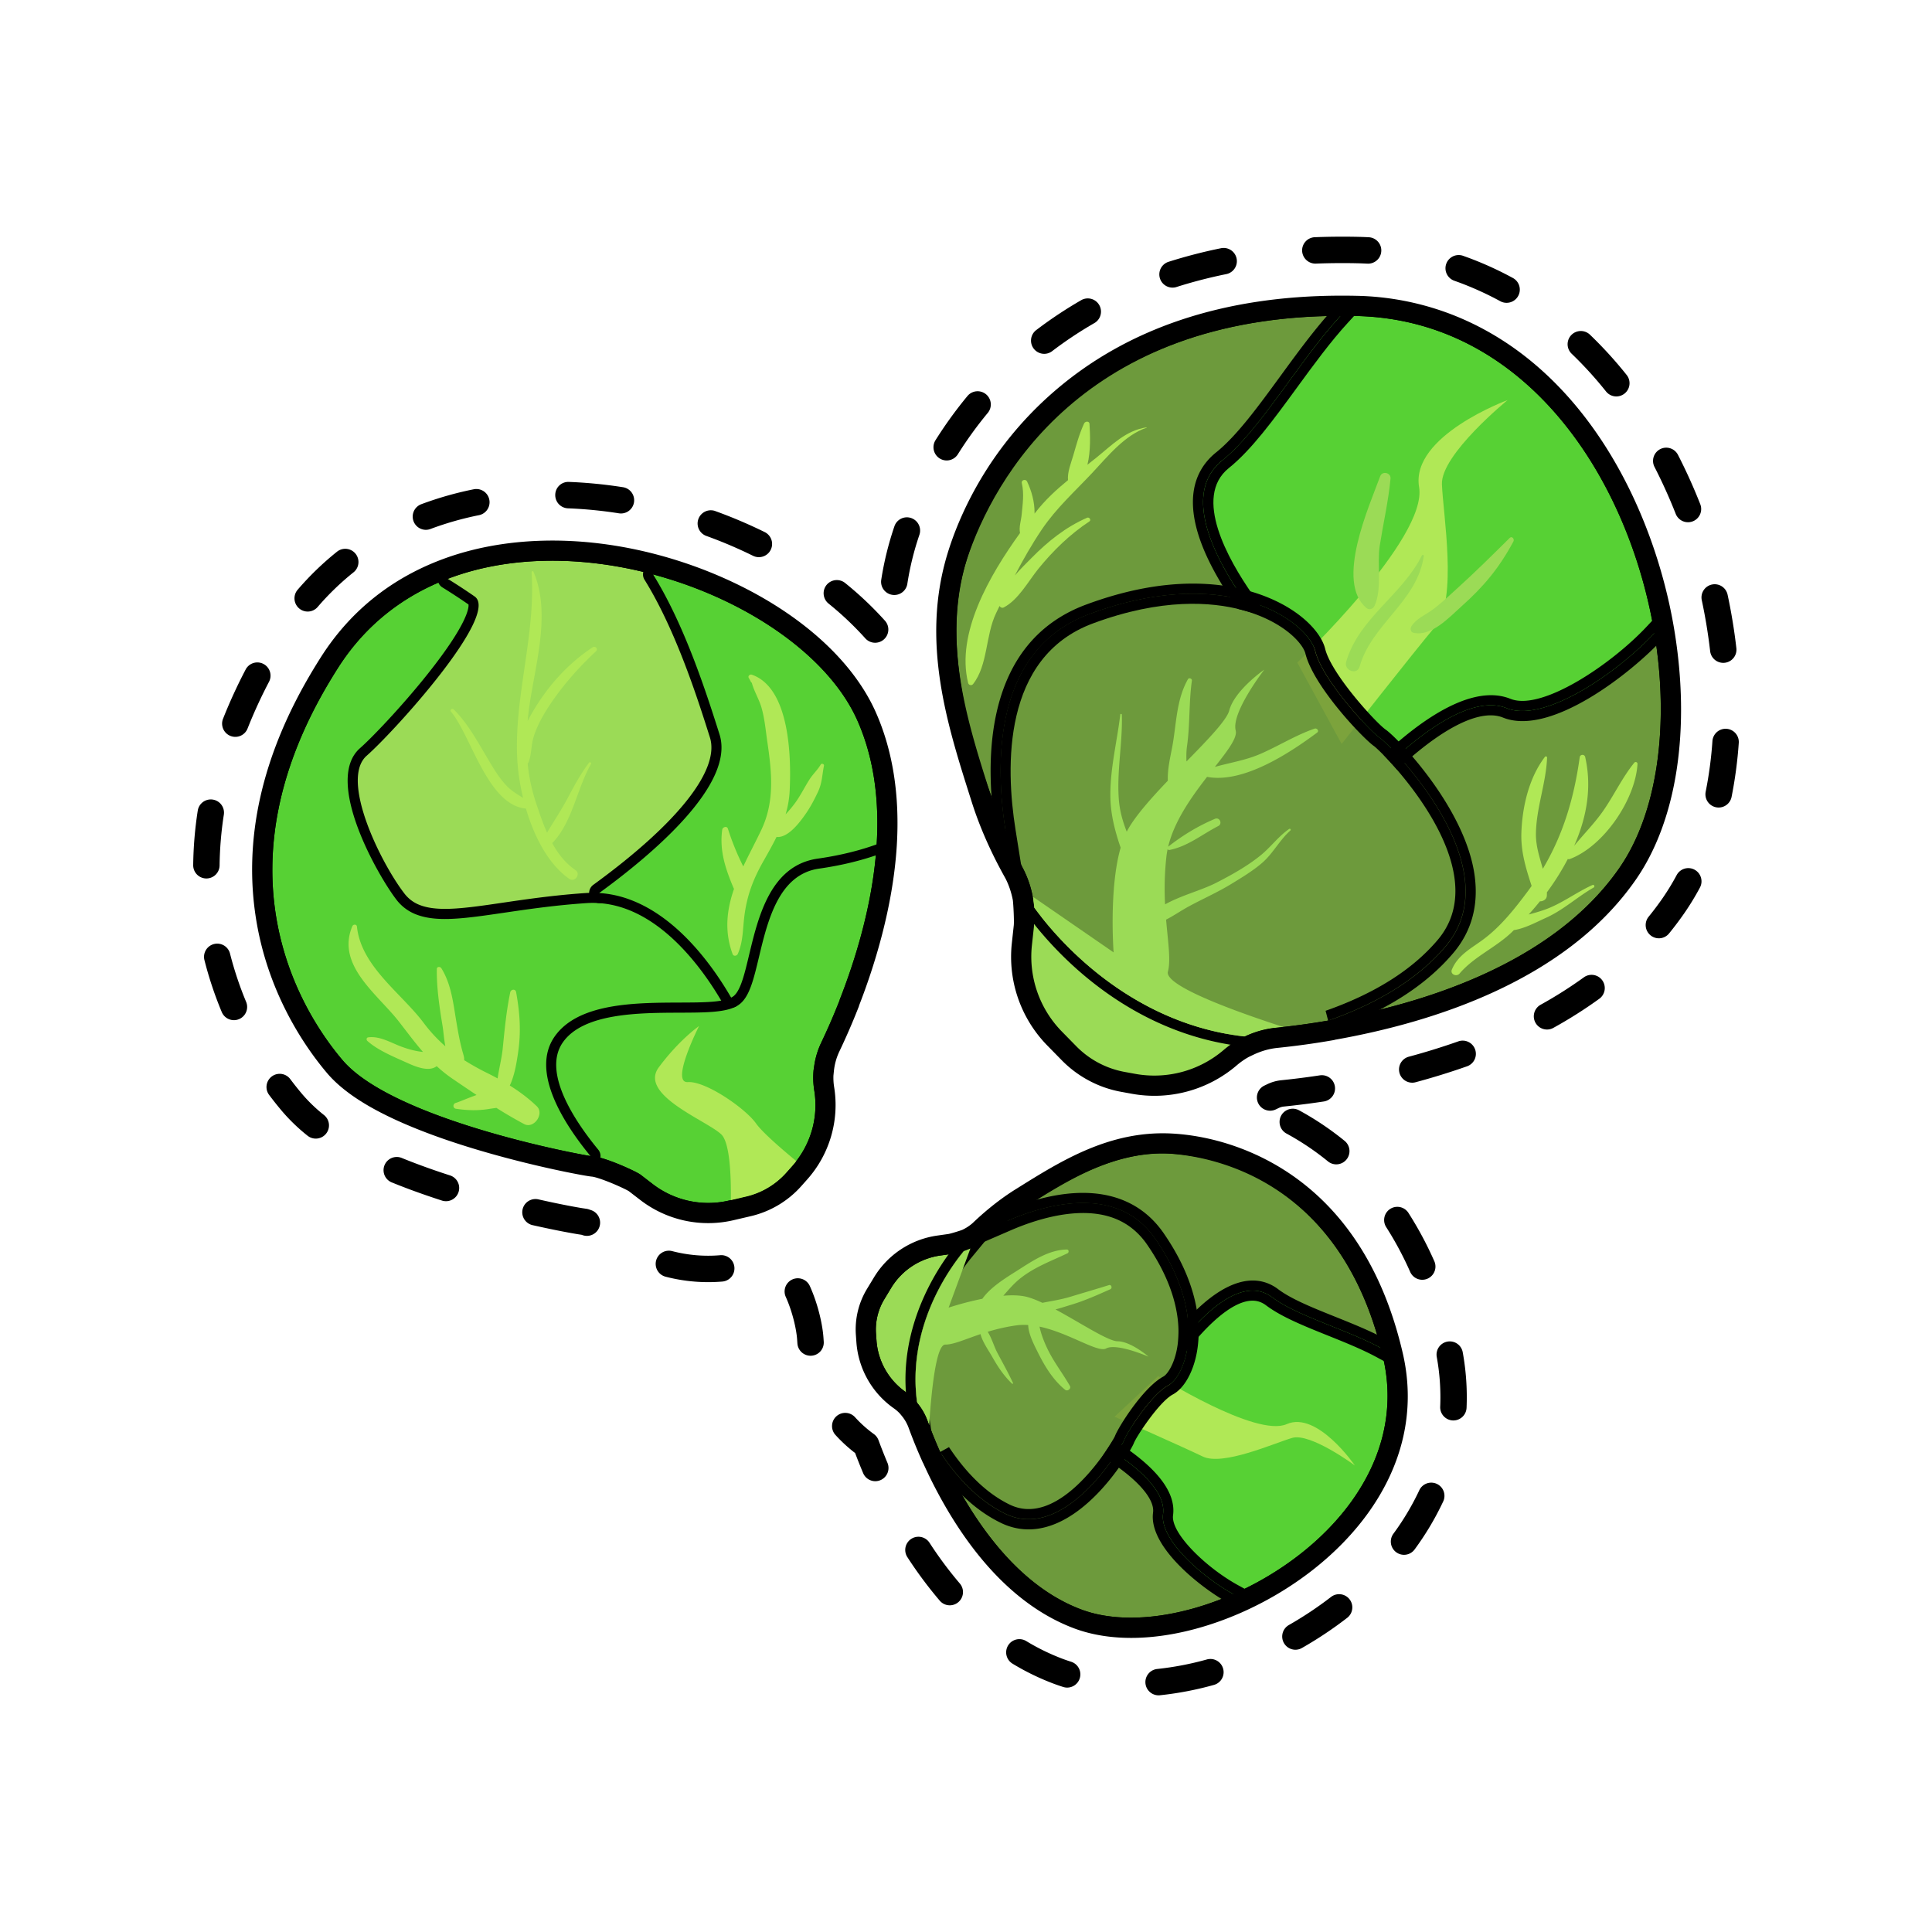 <?xml version="1.0" encoding="UTF-8"?>
<svg data-bbox="20 24.5 160.001 151" viewBox="0 0 200 200" height="200" width="200" xmlns="http://www.w3.org/2000/svg" data-type="color">
    <g>
        <path d="M122.519 137.985c.02-2.072-.545-5.394-3.349-9.453-.959-1.387-2.204-2.374-3.702-2.93-3.6-1.337-7.983-.046-11.025 1.271l-3.789 1.641 3.261-2.533c4.468-3.47 11.085-7.514 17.236-7.077 1.528.108 3.91.446 6.579 1.436 5.449 2.023 12.598 6.973 15.706 19.063l.297 1.156-1.049-.565c-1.515-.815-3.308-1.535-5.042-2.231-2.434-.977-4.734-1.899-6.266-3.054a2.961 2.961 0 0 0-.752-.417c-2.453-.911-5.556 2.139-7.188 4.038l-.931 1.084.014-1.429z" fill="#9BDB56" data-color="1"/>
        <path d="M111.78 167.115c-7.426-2.769-12.193-10.51-14.885-16.516l.911-.503c1.942 2.923 4.125 4.985 6.486 6.129.161.078.321.146.481.205h.001c4.684 1.738 9.106-4.337 10.349-6.241l.289-.442.438.294c2.499 1.677 5.406 4.21 5.066 6.752-.315 2.358 3.94 6.09 7.001 7.769l.929.509-.969.427c-5.857 2.58-11.869 3.187-16.08 1.623l-.017-.006z" fill="#9BDB56" data-color="1"/>
        <path d="M104.406 157.423a6.53 6.53 0 0 1-.573-.245c-2.532-1.227-4.854-3.411-6.901-6.491a.508.508 0 0 1-.042-.076 52.025 52.025 0 0 1-1.37-3.365 5.707 5.707 0 0 0-.98-1.693.514.514 0 0 1-.116-.263c-1.111-8.056 3.511-14.373 4.954-16.118a.525.525 0 0 1 .231-.16 6.291 6.291 0 0 0 2.082-1.197 52.278 52.278 0 0 1 2.219-1.82.56.56 0 0 1 .113-.067c3.218-1.394 7.877-2.749 11.802-1.292 1.703.632 3.115 1.747 4.198 3.315 4.034 5.842 3.766 10.326 3.246 12.48-.399 1.653-1.206 2.98-2.105 3.463-1.574.845-4.022 4.609-4.28 5.322-.286.789-3.456 6.027-7.475 7.891-1.726.801-3.41.907-5.003.316z" fill="#9BDB56" data-color="1"/>
        <path d="M137.397 105.129c5.196-1.823 9.184-4.351 11.85-7.515 5.563-6.601-2.363-16.25-4.925-19.05l-.356-.39.393-.352c3.376-3.026 8.146-6.357 11.697-5.039l.193.075c3.575 1.327 10.923-3.696 14.634-7.675l.723-.775.174 1.046c1.62 9.773.232 19.006-3.713 24.699-6.97 10.057-20.383 14.243-30.407 15.984l-.263-1.008z" fill="#9BDB56" data-color="1"/>
        <path d="M103.614 86.238c-3.485-8.03-7.009-19.498-4.013-28.524 2.543-7.661 11.45-25.486 39.166-25.539l1.191-.002-.806.878c-1.821 1.984-3.6 4.419-5.319 6.775-2.396 3.281-4.659 6.381-6.957 8.225-3.855 3.093-.855 9.194 2.34 13.767l.818 1.171-1.38-.367c-3.153-.838-8.436-1.271-15.696 1.423-9.729 3.611-9.408 15.272-8.351 21.902l.651 4.081-1.644-3.79z" fill="#9BDB56" data-color="1"/>
        <path d="M122.107 106.216c-8.374-3.109-13.605-9.399-15.466-11.959a.525.525 0 0 1-.098-.264 10.092 10.092 0 0 0-1.031-3.709 81.629 81.629 0 0 1-1.879-4.035.538.538 0 0 1-.037-.126c-1.108-6.946-1.41-19.177 9.018-23.047 8.465-3.141 14.423-2.248 17.932-.945 3.693 1.371 5.738 3.578 6.128 5.157.695 2.818 5.46 7.98 6.484 8.678.65.443 7.99 7.513 8.98 14.744.4 2.927-.297 5.481-2.074 7.588-2.788 3.309-6.928 5.942-12.303 7.828a.484.484 0 0 1-.083.022 79.278 79.278 0 0 1-5.574.769 9.115 9.115 0 0 0-3.021.854.522.522 0 0 1-.283.047 28.452 28.452 0 0 1-6.69-1.601l-.003-.001z" fill="#9BDB56" data-color="1"/>
        <path d="M122.519 137.985c.02-2.072-.545-5.394-3.349-9.453-.959-1.387-2.204-2.374-3.702-2.93-3.6-1.337-7.983-.046-11.025 1.271l-3.789 1.641 3.261-2.533c4.468-3.47 11.085-7.514 17.236-7.077 1.528.108 3.91.446 6.579 1.436 5.449 2.023 12.598 6.973 15.706 19.063l.297 1.156-1.049-.565c-1.515-.815-3.308-1.535-5.042-2.231-2.434-.977-4.734-1.899-6.266-3.054a2.961 2.961 0 0 0-.752-.417c-2.453-.911-5.556 2.139-7.188 4.038l-.931 1.084.014-1.429z" opacity=".3"/>
        <path d="M111.78 167.115c-7.426-2.769-12.193-10.51-14.885-16.516l.911-.503c1.942 2.923 4.125 4.985 6.486 6.129.161.078.321.146.481.205h.001c4.684 1.738 9.106-4.337 10.349-6.241l.289-.442.438.294c2.499 1.677 5.406 4.21 5.066 6.752-.315 2.358 3.94 6.09 7.001 7.769l.929.509-.969.427c-5.857 2.58-11.869 3.187-16.08 1.623l-.017-.006z" opacity=".3"/>
        <path d="M127.416 165.478c-3.273-1.795-7.931-5.84-7.534-8.823.209-1.568-1.429-3.608-4.613-5.745l-.429-.288.283-.432c.504-.771.752-1.254.785-1.343.313-.863 2.889-4.879 4.769-5.886.749-.402 1.816-2.211 1.842-4.975l.002-.191.125-.145c2.209-2.571 5.449-5.411 8.342-4.337a4.03 4.03 0 0 1 1.017.562c1.422 1.071 3.658 1.969 6.027 2.919 1.761.707 3.582 1.437 5.148 2.28l.201.108.057.222c.089.348.176.699.259 1.058 2.604 11.335-6.068 20.742-15.819 25.036l-.236.103-.226-.123z" fill="#57D134" data-color="2"/>
        <path d="M119.89 142.451s10.139 6.382 13.304 4.976c3.165-1.406 7.064 4.28 7.064 4.28s-4.603-3.414-6.499-2.854-7.178 2.93-9.253 1.924c-2.075-1.005-9.13-4.121-9.13-4.121l4.514-4.205z" fill="#B0E856" data-color="3"/>
        <path d="M104.406 157.423a6.53 6.53 0 0 1-.573-.245c-2.532-1.227-4.854-3.411-6.901-6.491a.508.508 0 0 1-.042-.076 52.025 52.025 0 0 1-1.37-3.365 5.707 5.707 0 0 0-.98-1.693.514.514 0 0 1-.116-.263c-1.111-8.056 3.511-14.373 4.954-16.118a.525.525 0 0 1 .231-.16 6.291 6.291 0 0 0 2.082-1.197 52.278 52.278 0 0 1 2.219-1.82.56.56 0 0 1 .113-.067c3.218-1.394 7.877-2.749 11.802-1.292 1.703.632 3.115 1.747 4.198 3.315 4.034 5.842 3.766 10.326 3.246 12.48-.399 1.653-1.206 2.98-2.105 3.463-1.574.845-4.022 4.609-4.28 5.322-.286.789-3.456 6.027-7.475 7.891-1.726.801-3.41.907-5.003.316z" opacity=".3"/>
        <path d="M137.397 105.129c5.196-1.823 9.184-4.351 11.85-7.515 5.563-6.601-2.363-16.25-4.925-19.05l-.356-.39.393-.352c3.376-3.026 8.146-6.357 11.697-5.039l.193.075c3.575 1.327 10.923-3.696 14.634-7.675l.723-.775.174 1.046c1.62 9.773.232 19.006-3.713 24.699-6.97 10.057-20.383 14.243-30.407 15.984l-.263-1.008z" opacity=".3"/>
        <path d="M103.614 86.238c-3.485-8.03-7.009-19.498-4.013-28.524 2.543-7.661 11.45-25.486 39.166-25.539l1.191-.002-.806.878c-1.821 1.984-3.6 4.419-5.319 6.775-2.396 3.281-4.659 6.381-6.957 8.225-3.855 3.093-.855 9.194 2.34 13.767l.818 1.171-1.38-.367c-3.153-.838-8.436-1.271-15.696 1.423-9.729 3.611-9.408 15.272-8.351 21.902l.651 4.081-1.644-3.79z" opacity=".3"/>
        <path d="M144.321 78.564c-.926-1.012-1.609-1.636-1.769-1.745-1.161-.791-6.13-6.128-6.91-9.291-.261-1.059-1.935-3.112-5.477-4.427-.485-.18-.992-.341-1.51-.478l-.184-.049-.109-.157c-4.949-7.083-5.688-12.333-2.138-15.182 2.19-1.757 4.414-4.802 6.767-8.026 1.737-2.379 3.533-4.838 5.394-6.865l.155-.168h.229c.555-.001 1.115.002 1.685.016 3.086.074 6.077.641 8.888 1.684 13.515 5.017 20.452 19.602 22.437 31.579l.042.254-.175.188c-3.854 4.132-11.528 9.512-15.759 7.941l-.194-.075c-2.39-.887-6.167.831-10.637 4.837l-.385.345-.35-.381z" fill="#57D134" data-color="2"/>
        <path d="M134.292 68.588s13.51-12.843 12.612-18.16c-.899-5.317 9.162-9.012 9.162-9.012s-6.912 5.632-6.798 8.708c.114 3.076 1.648 11.96-.664 14.703-2.312 2.743-9.717 12.19-9.717 12.19l-4.595-8.429z" fill="#B0E856" data-color="3"/>
        <path d="M122.107 106.216c-8.374-3.109-13.605-9.399-15.466-11.959a.525.525 0 0 1-.098-.264 10.092 10.092 0 0 0-1.031-3.709 81.629 81.629 0 0 1-1.879-4.035.538.538 0 0 1-.037-.126c-1.108-6.946-1.41-19.177 9.018-23.047 8.465-3.141 14.423-2.248 17.932-.945 3.693 1.371 5.738 3.578 6.128 5.157.695 2.818 5.46 7.98 6.484 8.678.65.443 7.99 7.513 8.98 14.744.4 2.927-.297 5.481-2.074 7.588-2.788 3.309-6.928 5.942-12.303 7.828a.484.484 0 0 1-.083.022 79.278 79.278 0 0 1-5.574.769 9.115 9.115 0 0 0-3.021.854.522.522 0 0 1-.283.047 28.452 28.452 0 0 1-6.69-1.601l-.003-.001z" opacity=".3"/>
        <path d="M127.549 120.831c5.703 2.117 12.411 7.145 15.383 18.704-3.622-1.949-8.671-3.306-11.241-5.242a3.495 3.495 0 0 0-.884-.489c-2.628-.975-5.706 1.791-7.765 4.188.024-2.599-.819-5.959-3.441-9.755-1.097-1.588-2.463-2.57-3.95-3.122-3.839-1.425-8.488.014-11.414 1.281 4.019-3.121 10.734-7.405 16.879-6.969 1.703.119 3.974.491 6.433 1.404zm.362-.98-.363.98.363-.98a24.584 24.584 0 0 0-6.723-1.468c-6.315-.449-13.053 3.66-17.592 7.186l-6.524 5.067 7.578-3.282c2.419-1.048 7.017-2.605 10.637-1.261 1.396.518 2.558 1.439 3.454 2.737 2.725 3.946 3.275 7.154 3.256 9.151l-.027 2.858 1.862-2.167c1.543-1.796 4.455-4.69 6.611-3.889.212.079.42.195.619.345 1.588 1.196 3.918 2.132 6.385 3.122 1.721.691 3.501 1.405 4.989 2.206l2.099 1.129-.594-2.31c-3.163-12.31-10.463-17.357-16.03-19.424z"/>
        <path d="M130.806 133.803c.301.112.597.273.884.489 2.57 1.937 7.619 3.293 11.241 5.242.088.343.174.69.256 1.045 2.534 11.031-5.987 20.241-15.521 24.44-3.121-1.712-7.626-5.604-7.267-8.296.309-2.315-2.595-4.741-4.84-6.248.488-.746.783-1.296.839-1.45.271-.748 2.763-4.659 4.525-5.605.938-.503 2.09-2.474 2.117-5.43 2.06-2.397 5.138-5.163 7.766-4.187zm.363-.98c-2.512-.933-5.596.619-8.919 4.486l-.249.29-.004.382c-.025 2.613-1.033 4.232-1.567 4.519-2.113 1.134-4.7 5.305-5.013 6.17-.039.091-.288.556-.731 1.235l-.565.865.857.575c2.966 1.991 4.565 3.902 4.386 5.242-.477 3.571 5.049 7.842 7.8 9.351l.451.247.471-.207c9.947-4.381 18.788-14.005 16.117-25.631-.084-.364-.172-.72-.262-1.071l-.114-.443-.403-.217c-1.592-.857-3.427-1.593-5.201-2.305-2.335-.937-4.54-1.822-5.907-2.852a4.445 4.445 0 0 0-1.147-.636z"/>
        <path d="M94.545 145.54a5.736 5.736 0 0 0-1.107-1.027 7.604 7.604 0 0 1-3.225-5.713l-.049-.705a6.531 6.531 0 0 1 .934-3.864l.708-1.17a7.596 7.596 0 0 1 5.448-3.602l1.167-.167a6.49 6.49 0 0 0 1.194-.292l1.759-.608-1.187 1.435c-1.374 1.661-5.777 7.675-4.724 15.308l.25 1.81-1.168-1.405z" fill="#9BDB56" data-color="1"/>
        <path d="M99.785 129.492c-2.029 2.452-5.851 8.379-4.839 15.713a6.247 6.247 0 0 0-1.209-1.12 7.114 7.114 0 0 1-3.004-5.322l-.05-.705a6.059 6.059 0 0 1 .859-3.557l.708-1.171a7.103 7.103 0 0 1 5.076-3.356l1.167-.166a6.906 6.906 0 0 0 1.292-.316zm3.18-2.206-3.521 1.219a5.967 5.967 0 0 1-1.097.269l-1.167.166a8.12 8.12 0 0 0-5.821 3.849l-.708 1.171a7.065 7.065 0 0 0-1.008 4.172l.05.705a8.128 8.128 0 0 0 3.446 6.104c.367.258.706.572 1.007.934l2.335 2.804-.499-3.616c-1.024-7.423 3.268-13.284 4.609-14.903l2.374-2.874z"/>
        <path d="M115.56 150.475c2.245 1.507 5.149 3.933 4.84 6.248-.359 2.692 4.146 6.584 7.267 8.296-5.546 2.443-11.434 3.191-15.69 1.611l-.015-.006c-7.455-2.78-12.177-10.854-14.591-16.241 1.549 2.331 3.78 4.898 6.694 6.31.176.085.352.16.527.226 4.739 1.761 9.167-3.688 10.968-6.444zm-.296-1.456-.578.884c-1.19 1.822-5.41 7.642-9.732 6.037a5.12 5.12 0 0 1-.435-.186c-2.277-1.104-4.39-3.105-6.279-5.949l-1.821 1.006c2.733 6.098 7.584 13.96 15.179 16.792 4.353 1.616 10.511 1.005 16.489-1.628l1.939-.854-1.858-1.019c-3.318-1.82-6.983-5.379-6.734-7.241.301-2.254-1.48-4.695-5.293-7.255l-.877-.587z"/>
        <path d="M115.646 125.126c1.487.552 2.853 1.534 3.95 3.122 5.605 8.115 3.086 14.24 1.324 15.185-1.762.945-4.254 4.857-4.525 5.605-.263.727-5.784 10.131-11.807 7.895a5.953 5.953 0 0 1-.527-.225c-2.914-1.412-5.145-3.979-6.694-6.31a51.206 51.206 0 0 1-1.356-3.331 6.244 6.244 0 0 0-1.069-1.848c-1.012-7.334 2.81-13.261 4.839-15.713a6.86 6.86 0 0 0 2.254-1.296 51.9 51.9 0 0 1 2.197-1.802c2.926-1.268 7.575-2.708 11.414-1.282zm.363-.98c-4.087-1.518-8.886-.13-12.191 1.302-.08.035-.156.08-.225.133a53.018 53.018 0 0 0-2.241 1.838 5.767 5.767 0 0 1-1.911 1.098 1.05 1.05 0 0 0-.463.321c-1.477 1.786-6.21 8.255-5.069 16.522.027.194.107.376.232.526.389.467.688.984.891 1.538a51.99 51.99 0 0 0 1.384 3.4c.024.053.051.103.083.151 2.099 3.159 4.49 5.403 7.108 6.672.204.099.412.188.619.265 1.728.642 3.547.529 5.406-.333 4.419-2.05 7.55-7.648 7.745-8.186.246-.661 2.617-4.279 4.037-5.04 1.042-.559 1.926-1.98 2.366-3.801.54-2.238.826-6.891-3.324-12.9-1.146-1.656-2.642-2.836-4.447-3.506z"/>
        <path d="M115.686 138.848c-.98-.008-3.85-1.913-6.421-3.296.574-.153 1.134-.337 1.646-.491 1.391-.419 2.708-1.011 4.032-1.602.227-.101.117-.506-.133-.428-1.344.418-2.695.812-4.041 1.22-.937.284-1.908.426-2.861.616-.584-.272-1.129-.491-1.598-.612-.69-.179-1.547-.196-2.444-.123.544-.623 1.086-1.256 1.707-1.756 1.509-1.214 3.222-1.819 4.936-2.637.172-.082.147-.396-.068-.392-1.894.035-3.586 1.201-5.141 2.19-1.097.697-2.747 1.683-3.606 2.912-1.895.377-3.493.917-3.493.917l2.261-6.14c-.222.104-.449.2-.681.28-2.029 2.452-5.851 8.379-4.839 15.713.456.548.821 1.17 1.069 1.848l.178.477c.193-3.06.67-8.361 1.665-8.353.846.007 2.031-.541 3.65-1.086.198.809.844 1.702 1.197 2.327.593 1.051 1.191 1.959 2.061 2.801.047.046.135.004.104-.065-.501-1.088-1.081-2.105-1.638-3.165-.32-.609-.569-1.496-.981-2.136a19.154 19.154 0 0 1 3.01-.671 5.968 5.968 0 0 1 1.182-.028c.015.954.696 2.218 1 2.832.705 1.424 1.582 2.866 2.824 3.871.248.201.654-.119.491-.404-.725-1.272-1.631-2.42-2.276-3.742-.344-.704-.641-1.434-.824-2.197-.016-.067-.029-.132-.042-.196 3.04.639 6.026 2.733 6.889 2.262 1.088-.594 4.392.847 4.392.847s-1.809-1.581-3.207-1.593z" fill="#9BDB56" data-color="1"/>
        <path d="M127.573 120.78c5.699 2.116 12.391 7.21 15.358 18.754.088.343.174.69.256 1.045 2.534 11.031-5.987 20.241-15.521 24.44-5.546 2.443-11.434 3.191-15.69 1.611l-.015-.006c-7.431-2.771-12.145-10.799-14.566-16.186l-.028-.042a50.98 50.98 0 0 1-1.178-2.854 26.785 26.785 0 0 1-.177-.477 6.167 6.167 0 0 0-1.069-1.848l-.002-.019a6.238 6.238 0 0 0-1.203-1.113 7.114 7.114 0 0 1-3.004-5.322l-.05-.705a6.059 6.059 0 0 1 .859-3.557l.708-1.171a7.103 7.103 0 0 1 5.076-3.356l1.167-.166c.442-.063 1.746-.479 1.968-.583a6.825 6.825 0 0 0 1.573-1.016c.203-.177 1.903-1.886 4.206-3.323 4.302-2.683 9.041-5.739 14.873-5.462 1.713.083 3.992.44 6.459 1.356zm.726-1.959c-2.926-1.086-5.468-1.406-7.085-1.483-6.342-.302-11.347 2.823-15.764 5.58l-.313.195c-2.189 1.365-3.843 2.926-4.387 3.439l-.099.093a4.663 4.663 0 0 1-1.04.672c-.267.102-1.168.38-1.424.424l-1.154.164a9.16 9.16 0 0 0-6.567 4.342l-.709 1.17a8.097 8.097 0 0 0-1.156 4.787l.05.705a9.169 9.169 0 0 0 3.887 6.886c.211.148.411.321.598.516l.204.245a4.245 4.245 0 0 1 .712 1.227l.185.498c.373.989.786 1.988 1.226 2.971l.07.157.031.047c2.826 6.234 7.822 14.201 15.669 17.127 4.67 1.734 10.96 1.13 17.274-1.651 10.34-4.554 19.519-14.614 16.714-26.822a44.124 44.124 0 0 0-.269-1.098c-3.29-12.8-10.872-18.045-16.653-20.191z"/>
        <path d="M149.159 34.365c12.381 4.596 19.923 18.021 22.104 31.175-3.75 4.021-11.257 9.271-15.197 7.808l-.09-.035a3.145 3.145 0 0 0-.103-.04c-3.36-1.247-8.066 2.159-11.167 4.938-.936-1.023-1.649-1.68-1.861-1.824-1.022-.696-5.952-5.962-6.697-8.985-.348-1.41-2.329-3.502-5.803-4.792a16.752 16.752 0 0 0-1.557-.493c-3.139-4.492-6.482-11.07-2.239-14.475 3.905-3.133 7.89-10.23 12.219-14.945.551-.001 1.106.002 1.672.016 3.131.076 6.038.657 8.719 1.652zm.363-.979a27.888 27.888 0 0 0-9.057-1.717 62.963 62.963 0 0 0-1.699-.016l-.457.001-.309.337c-1.88 2.048-3.685 4.52-5.431 6.911-2.333 3.195-4.536 6.212-6.672 7.926-2.65 2.126-4.447 6.609 2.036 15.889l.219.313.369.098c.501.133.993.289 1.462.463 3.329 1.236 4.927 3.147 5.152 4.062.844 3.425 6.017 8.844 7.123 9.598.118.085.743.644 1.679 1.666l.697.762.769-.689c4.319-3.871 7.909-5.553 10.108-4.737l.076.03.117.045c4.934 1.832 13.128-4.649 16.322-8.074l.351-.376-.084-.508c-2.009-12.122-9.046-26.889-22.771-31.984z"/>
        <path d="M171.263 65.54c1.545 9.32.401 18.504-3.627 24.316-7.055 10.18-21.027 14.197-30.067 15.767 4.106-1.44 8.829-3.819 12.077-7.672 5.5-6.526-1.355-15.822-4.939-19.74 3.101-2.779 7.807-6.186 11.167-4.938l.103.04.09.035c3.939 1.462 11.446-3.788 15.196-7.808zm.683-2.263-1.446 1.55c-3.693 3.959-10.833 8.744-14.071 7.541l-.063-.024a6.929 6.929 0 0 0-.13-.05c-3.794-1.409-8.743 2.017-12.226 5.139l-.786.705.713.779c2.489 2.721 10.2 12.085 4.911 18.36-2.606 3.092-6.517 5.568-11.624 7.359l.523 2.016c10.123-1.758 23.674-5.995 30.746-16.201 4.021-5.802 5.441-15.178 3.799-25.082l-.346-2.092z"/>
        <path d="M138.768 32.698c-4.329 4.715-8.314 11.812-12.219 14.945-4.243 3.404-.9 9.982 2.239 14.475-3.903-1.037-9.287-1.057-16.011 1.438-10.077 3.739-9.769 15.673-8.684 22.475-3.152-7.265-7.018-19.047-3.996-28.151 2.784-8.388 12.133-25.132 38.671-25.182zm2.381-1.05-2.383.005c-11.832.023-21.565 3.293-28.928 9.722-6.571 5.737-9.545 12.597-10.732 16.175-3.048 9.183.509 20.783 4.029 28.897l3.29 7.582-1.302-8.163c-1.032-6.472-1.363-17.849 8.017-21.33 7.132-2.647 12.301-2.227 15.381-1.408l2.759.733-1.636-2.342c-2.511-3.594-6.168-10.071-2.442-13.06 2.352-1.887 4.635-5.014 7.052-8.324 1.711-2.344 3.481-4.768 5.283-6.73l1.612-1.757z"/>
        <path d="m106.409 94.054 22.405 14.094s-4.044 3.216-6.338 3.717c-2.294.501-7.238-.216-9.229-1.204-1.991-.987-5.743-5.609-5.743-5.609l-1.588-5.405.493-5.593z" fill="#9BDB56" data-color="1"/>
        <path d="M130.364 62.62c3.473 1.29 5.455 3.382 5.803 4.792.745 3.023 5.675 8.288 6.697 8.985 1.022.696 13.737 13.334 6.8 21.564-3.247 3.853-7.971 6.231-12.077 7.672-2.191.38-4.094.618-5.537.764a9.67 9.67 0 0 0-3.194.902 27.833 27.833 0 0 1-6.569-1.572c-7.746-2.876-12.916-8.599-15.225-11.777a10.676 10.676 0 0 0-1.084-3.899 82.418 82.418 0 0 1-1.868-4.009c-1.085-6.802-1.392-18.735 8.684-22.475 7.671-2.847 13.597-2.422 17.57-.947zm.363-.979c-3.591-1.333-9.68-2.251-18.294.946-10.777 3.999-10.485 16.515-9.352 23.619.014.087.039.171.073.252a82.963 82.963 0 0 0 1.892 4.06 9.6 9.6 0 0 1 .977 3.518c.016.191.084.374.196.528 1.889 2.599 7.2 8.984 15.706 12.142a29.006 29.006 0 0 0 6.815 1.631c.194.022.39-.011.566-.095a8.583 8.583 0 0 1 2.849-.805 79.556 79.556 0 0 0 5.611-.774c.057-.01.112-.024.167-.043 5.464-1.917 9.68-4.603 12.529-7.984 1.876-2.226 2.614-4.916 2.192-7.996-.965-7.055-8.035-14.31-9.203-15.106-.96-.655-5.617-5.719-6.271-8.371-.422-1.714-2.581-4.085-6.453-5.522z"/>
        <path d="M120.902 100.585c.313-1.187.014-2.999-.188-5.387.793-.402 1.537-.924 2.334-1.357 1.457-.793 2.966-1.451 4.386-2.317 1.089-.665 2.221-1.343 3.193-2.174 1.158-.99 1.817-2.367 2.953-3.377.1-.089-.022-.234-.13-.159-1.119.773-1.89 1.871-2.945 2.727-1.386 1.125-3.012 2.032-4.599 2.843-1.527.781-3.638 1.308-5.298 2.237a30.226 30.226 0 0 1 .141-4.976c.029-.25.073-.498.124-.746.036.062.101.108.184.092 1.922-.382 3.345-1.599 5.055-2.477.47-.241.146-.955-.343-.748-1.768.749-3.336 1.707-4.841 2.884.62-2.63 2.409-5.142 4.027-7.23 3.743.716 8.568-2.48 11.389-4.577.24-.178-.011-.501-.259-.415-1.954.675-3.69 1.778-5.581 2.603-1.543.674-3.169.916-4.742 1.359 1.328-1.691 2.348-3.017 2.156-3.771-.476-1.87 2.965-6.301 2.965-6.301s-3.074 2.122-3.63 4.227c-.268 1.015-2.231 3.033-4.43 5.283-.02-.535-.018-1.068.056-1.586.321-2.254.185-4.547.506-6.781.03-.212-.298-.348-.409-.152-1.238 2.196-1.18 4.674-1.646 7.112-.185.97-.485 2.241-.435 3.395-1.739 1.822-3.363 3.65-4.166 5.109-.031.056-.059.116-.088.174-.431-1.099-.742-2.191-.829-3.472-.198-2.891.405-5.746.322-8.639-.003-.103-.151-.122-.164-.014-.346 2.911-1.096 5.734-1.02 8.69.045 1.73.49 3.434 1.059 5.085-1.228 4.274-.728 10.84-.728 10.84l-8.374-5.774c.071.375.128.754.159 1.135 2.911 4.005 10.364 12.053 21.794 13.349a9.695 9.695 0 0 1 3.194-.902c.247-.025.513-.054.787-.084-4.537-1.47-12.334-4.231-11.939-5.728z" fill="#9BDB56" data-color="1"/>
        <path d="M149.159 34.365c12.381 4.596 19.923 18.021 22.104 31.175 1.545 9.32.401 18.504-3.627 24.316-7.031 10.146-20.933 14.17-29.975 15.75l-.073.027a79.935 79.935 0 0 1-4.75.679h-.001a62.9 62.9 0 0 1-.786.084 9.52 9.52 0 0 0-1.64.314 9.907 9.907 0 0 0-1.554.588l-.03-.004a9.751 9.751 0 0 0-2.139 1.387 11.043 11.043 0 0 1-9.169 2.485l-1.081-.197a9.39 9.39 0 0 1-5.024-2.665l-1.49-1.52a11.072 11.072 0 0 1-3.099-8.951l.199-1.825c.075-.69-.049-2.818-.12-3.194a10.58 10.58 0 0 0-.925-2.765c-.187-.375-2.107-3.597-3.383-7.626-2.384-7.524-5.162-15.851-2.499-24.545 2.588-8.45 12.133-25.131 38.672-25.181.551-.001 1.106.002 1.672.016 3.13.076 6.037.657 8.718 1.652zm.726-1.959a28.917 28.917 0 0 0-9.395-1.782 64.792 64.792 0 0 0-1.726-.017c-12.115.023-22.101 3.371-29.681 9.952-6.952 6.036-9.865 13.058-10.983 16.707-2.789 9.107-.069 17.679 2.331 25.242l.174.547c1.178 3.719 2.849 6.74 3.398 7.732l.114.207c.333.667.581 1.406.731 2.188.059.426.144 2.181.099 2.598l-.199 1.826a13.118 13.118 0 0 0 3.684 10.641l1.49 1.52a11.562 11.562 0 0 0 4.202 2.726c.628.233 1.28.412 1.939.532l1.081.197a13.08 13.08 0 0 0 10.901-2.954 7.507 7.507 0 0 1 1.227-.853l.482-.23a7.936 7.936 0 0 1 1.225-.464 7.43 7.43 0 0 1 1.28-.245 82.18 82.18 0 0 0 5.684-.784l.169-.029.081-.028c10.267-1.817 23.937-6.169 31.157-16.587 4.234-6.11 5.681-15.531 3.971-25.849-2.056-12.411-9.293-27.543-23.436-32.793z"/>
        <path d="M69.851 124.428a9.929 9.929 0 0 1-2.609-1.445L66 122.026c-.207-.159-1.482-.79-2.861-1.302-1.016-.377-1.483-.46-1.671-.475a6.988 6.988 0 0 1-.428-.06.525.525 0 0 1-.318-.183c-3.167-3.843-6.385-9.219-3.733-13.005 2.592-3.7 8.555-3.72 13.346-3.736 2.396-.008 4.659-.015 5.301-.574.58-.505.978-2.172 1.4-3.938.973-4.069 2.305-9.641 7.539-10.385 2.177-.309 4.196-.797 6-1.451a.516.516 0 0 1 .49.074.52.52 0 0 1 .208.45c-.385 6.248-2.301 12.254-3.847 16.206a1.123 1.123 0 0 1-.028.103 68.326 68.326 0 0 1-1.918 4.419 7.733 7.733 0 0 0-.713 2.562.521.521 0 0 1-.026.117 7.775 7.775 0 0 0 .066 1.945 9.947 9.947 0 0 1-2.387 8.234l-.623.702a8.496 8.496 0 0 1-4.447 2.648l-1.769.413a9.924 9.924 0 0 1-5.73-.362z" fill="#57D134" data-color="2"/>
        <path d="M90.752 87.409c-.37 6.02-2.161 11.835-3.827 16.085l-.013.065a67.864 67.864 0 0 1-1.903 4.384 8.29 8.29 0 0 0-.762 2.734l-.016.02a8.292 8.292 0 0 0 .061 2.179 9.461 9.461 0 0 1-2.262 7.803l-.623.702a8.023 8.023 0 0 1-4.175 2.487l-1.769.413a9.431 9.431 0 0 1-7.902-1.713l-1.242-.956c-.301-.232-1.715-.902-2.998-1.378-.717-.266-1.393-.472-1.81-.506a6.397 6.397 0 0 1-.387-.055c-2.701-3.278-6.258-8.733-3.708-12.373 3.855-5.502 16.419-2.35 18.562-4.215 2.143-1.865 1.389-13.165 8.67-14.2 2.513-.357 4.534-.908 6.104-1.476zm.363-.98a1.043 1.043 0 0 0-.718-.003c-1.77.641-3.754 1.12-5.896 1.425-5.585.794-7.022 6.804-7.973 10.781-.366 1.533-.782 3.27-1.235 3.665-.495.431-2.971.439-4.961.446-4.652.015-11.023.036-13.771 3.958-2.841 4.055.475 9.654 3.757 13.637a1.05 1.05 0 0 0 .638.367c.295.048.408.06.468.065.101.008.511.065 1.533.445 1.273.473 2.509 1.075 2.731 1.232l1.235.951a10.484 10.484 0 0 0 8.775 1.902l1.769-.413a9.016 9.016 0 0 0 4.718-2.81l.623-.702a10.462 10.462 0 0 0 2.512-8.665 7.237 7.237 0 0 1-.065-1.764.97.97 0 0 0 .029-.161c.086-.843.31-1.647.665-2.389a68.825 68.825 0 0 0 1.933-4.453.998.998 0 0 0 .046-.15c1.557-3.987 3.477-10.028 3.864-16.319a1.046 1.046 0 0 0-.677-1.045z"/>
        <path d="M45.167 115.963c-4.964-1.843-8.368-3.826-10.118-5.892-4.465-5.274-13.523-19.735-1.223-40.048.246-.407.498-.815.762-1.226 2.786-4.344 6.681-7.495 11.574-9.363a.521.521 0 0 1 .461.044 61.191 61.191 0 0 1 2.816 1.844c.267.189.592.555.626 1.226.189 3.686-9.461 14.061-11.761 16.074-2.288 2.003 1.223 10.01 3.994 13.584.362.467.825.801 1.414 1.02 1.772.658 4.505.256 8.287-.299 2.496-.366 5.325-.782 8.611-1.002 1.61-.107 3.222.133 4.791.715 5.257 1.952 8.984 7.335 10.738 10.37a.525.525 0 0 1-.211.725c-1.07.557-3.067.564-5.596.572-4.548.016-10.209.035-12.491 3.292-2.395 3.419 1.28 8.823 3.684 11.74a.524.524 0 0 1-.486.849c-2.069-.336-9.427-1.833-15.871-4.225h-.001z" fill="#57D134" data-color="2"/>
        <path d="M46.349 59.922a59.906 59.906 0 0 1 2.79 1.827c2.654 1.88-8.369 14.023-11.176 16.481-2.807 2.458 1.444 11.097 3.925 14.297a3.61 3.61 0 0 0 1.645 1.189c3.117 1.157 8.769-.711 17.115-1.269a10.923 10.923 0 0 1 4.574.684c5.078 1.885 8.706 7.092 10.468 10.142-2.79 1.451-14.563-1.268-18.273 4.028-2.55 3.639 1.007 9.095 3.708 12.373-1.828-.297-9.199-1.759-15.775-4.2-4.147-1.54-7.978-3.469-9.901-5.74-4.877-5.76-12.928-20.029-1.174-39.44.244-.403.493-.807.755-1.214 2.879-4.494 6.837-7.447 11.319-9.158zm.362-.98a1.045 1.045 0 0 0-.735.003c-5 1.909-8.979 5.129-11.827 9.569-.238.371-.482.764-.769 1.237-5.26 8.686-7.206 17.285-5.785 25.558 1.269 7.385 4.965 12.63 7.056 15.1 1.809 2.137 5.286 4.17 10.334 6.044 6.484 2.407 13.888 3.914 15.97 4.252.429.07.856-.134 1.072-.511a1.047 1.047 0 0 0-.1-1.185c-2.309-2.803-5.856-7.972-3.659-11.107 2.127-3.036 7.872-3.055 12.066-3.07 2.599-.009 4.652-.016 5.834-.631a1.047 1.047 0 0 0 .422-1.451c-1.789-3.096-5.598-8.59-11.008-10.599a12.012 12.012 0 0 0-5.006-.747c-3.307.221-6.147.638-8.653 1.006-3.566.524-6.383.937-8.03.326a2.551 2.551 0 0 1-1.183-.85c-2.858-3.686-5.939-11.227-4.062-12.87 1.744-1.527 12.15-12.378 11.938-16.494-.045-.881-.485-1.37-.846-1.626a60.986 60.986 0 0 0-2.841-1.862.993.993 0 0 0-.188-.092z"/>
        <path d="M43.351 94.206c-.777-.289-1.391-.733-1.876-1.359-2.417-3.117-7.112-12.16-3.856-15.011 2.819-2.468 11.556-12.295 11.406-15.234-.014-.271-.107-.37-.187-.427a58.538 58.538 0 0 0-2.764-1.811.524.524 0 0 1 .089-.932c6.204-2.369 13.867-2.537 21.58-.474a.524.524 0 0 1 .309.229c3.366 5.412 5.686 12.74 6.932 16.677 1.66 5.243-5.961 12.139-12.645 17.001a.52.52 0 0 1-.339.099 10.153 10.153 0 0 0-1.317.003c-3.246.217-6.053.629-8.53.993-3.937.579-6.78.997-8.802.246z" fill="#9BDB56" data-color="1"/>
        <path d="M67.608 59.464c3.254 5.231 5.477 12.135 6.878 16.559 1.64 5.181-6.96 12.424-12.455 16.421a10.839 10.839 0 0 0-1.384.003c-8.346.558-13.998 2.426-17.115 1.269a3.617 3.617 0 0 1-1.645-1.189c-2.481-3.2-6.732-11.84-3.925-14.297 2.807-2.458 13.83-14.601 11.176-16.481a59.906 59.906 0 0 0-2.79-1.827c6.545-2.499 14.204-2.345 21.26-.458zm.363-.98a1.292 1.292 0 0 0-.094-.03c-7.818-2.091-15.595-1.917-21.9.491a1.045 1.045 0 0 0-.179 1.864 59.819 59.819 0 0 1 2.7 1.766c.035.217.08 1.782-4.206 7.172-2.654 3.338-5.78 6.614-7.016 7.697-3.807 3.333 1.848 13.223 3.787 15.724a4.681 4.681 0 0 0 2.107 1.529c2.147.797 5.046.371 9.058-.218 2.467-.362 5.264-.773 8.489-.989a9.64 9.64 0 0 1 1.249-.003c.242.015.482-.055.678-.198 6.823-4.963 14.589-12.041 12.836-17.582-1.253-3.958-3.585-11.326-6.987-16.796a1.042 1.042 0 0 0-.522-.427z"/>
        <path d="M75.507 103.763a.521.521 0 0 1-.27-.228c-1.684-2.914-5.247-8.076-10.197-9.914a10.65 10.65 0 0 0-3.041-.655.518.518 0 0 1-.468-.376.52.52 0 0 1 .194-.568c8.925-6.491 13.395-12.265 12.264-15.84-1.232-3.893-3.526-11.139-6.823-16.441a.522.522 0 0 1 .578-.781 44.752 44.752 0 0 1 5.102 1.7c7.861 3.165 13.99 8.296 16.395 13.725 1.653 3.733 2.337 8.125 2.034 13.056a.523.523 0 0 1-.344.459c-1.871.678-3.96 1.183-6.208 1.503-4.531.644-5.717 5.606-6.67 9.593-.502 2.1-.899 3.759-1.731 4.483-.104.09-.228.172-.391.256a.522.522 0 0 1-.424.028z" fill="#57D134" data-color="2"/>
        <path d="M71.553 60.72a43.6 43.6 0 0 1 1.096.424c7.48 3.012 13.666 7.928 16.113 13.453 1.788 4.038 2.257 8.478 1.99 12.812-1.57.568-3.591 1.119-6.105 1.477-7.281 1.035-6.527 12.334-8.67 14.2-.08.07-.18.131-.289.188-1.763-3.05-5.39-8.257-10.468-10.142a11.131 11.131 0 0 0-3.19-.687c5.495-3.996 14.094-11.239 12.455-16.421-1.4-4.424-3.624-11.328-6.878-16.559a43.76 43.76 0 0 1 3.946 1.255zm.363-.98a45.27 45.27 0 0 0-4.039-1.286 1.044 1.044 0 0 0-1.155 1.562c3.263 5.247 5.544 12.452 6.768 16.322 1.059 3.347-3.341 8.909-12.073 15.26a1.046 1.046 0 0 0 .548 1.888c.966.06 1.939.27 2.892.624 4.797 1.781 8.279 6.833 9.927 9.686a1.04 1.04 0 0 0 1.385.403c.2-.104.356-.207.493-.326.958-.834 1.372-2.565 1.896-4.756.916-3.833 2.057-8.604 6.236-9.198 2.284-.325 4.408-.839 6.313-1.529.391-.142.661-.503.687-.918.309-5.016-.39-9.491-2.078-13.3-2.458-5.55-8.693-10.783-16.677-13.999a52.13 52.13 0 0 0-1.123-.433z"/>
        <path d="M71.553 60.72a43.6 43.6 0 0 1 1.096.424c7.48 3.012 13.666 7.928 16.113 13.453 1.788 4.038 2.257 8.478 1.99 12.812-.37 6.02-2.161 11.835-3.827 16.084l-.013.066a67.309 67.309 0 0 1-1.903 4.384 8.29 8.29 0 0 0-.762 2.734l-.016.02a8.292 8.292 0 0 0 .061 2.179 9.46 9.46 0 0 1-1.861 7.316 8.834 8.834 0 0 1-.401.486l-.623.702a8.023 8.023 0 0 1-4.175 2.487l-1.769.413a9.431 9.431 0 0 1-7.902-1.713l-1.242-.956c-.301-.232-1.715-.902-2.998-1.378-.717-.266-1.392-.472-1.81-.506a6.397 6.397 0 0 1-.387-.055c-1.828-.297-9.199-1.759-15.775-4.2-4.147-1.54-7.978-3.469-9.901-5.74-4.877-5.76-12.928-20.029-1.174-39.44.244-.403.493-.807.755-1.214 2.882-4.493 6.84-7.446 11.321-9.157 6.544-2.499 14.204-2.345 21.259-.457 1.34.359 2.659.779 3.944 1.256zm.726-1.959a46.518 46.518 0 0 0-4.133-1.316c-8.028-2.147-16.033-1.961-22.542.524-5.213 1.991-9.363 5.348-12.334 9.98-.243.379-.492.779-.783 1.26-5.394 8.908-7.386 17.749-5.921 26.276 1.31 7.629 5.129 13.047 7.288 15.598 1.953 2.307 5.476 4.384 10.768 6.349 6.562 2.436 14.058 3.961 16.166 4.303.326.053.461.068.55.075 0 0 .331.04 1.255.383 1.156.429 2.237.954 2.494 1.109l1.199.923a11.51 11.51 0 0 0 9.648 2.09l1.769-.413a10.06 10.06 0 0 0 5.261-3.133l.624-.702a11.59 11.59 0 0 0 2.763-9.527 6.092 6.092 0 0 1-.073-1.206l.045-.444a6.188 6.188 0 0 1 .568-2.045 70.137 70.137 0 0 0 1.963-4.521l.063-.161.015-.072c1.579-4.058 3.51-10.171 3.903-16.554.319-5.185-.41-9.824-2.165-13.788-2.604-5.88-8.889-11.181-17.242-14.544a44.02 44.02 0 0 0-1.149-.444z"/>
        <path d="M119.94 175.5a1.368 1.368 0 0 1-.139-2.729 31.412 31.412 0 0 0 5.135-.985 1.367 1.367 0 0 1 .73 2.635 33.911 33.911 0 0 1-5.585 1.071 1.111 1.111 0 0 1-.141.008zm-9.463-.801c-.135 0-.273-.021-.408-.063a19.374 19.374 0 0 1-.961-.329 25.456 25.456 0 0 1-4.292-2.085 1.37 1.37 0 0 1-.461-1.879 1.367 1.367 0 0 1 1.877-.462 22.728 22.728 0 0 0 3.827 1.861c.27.1.546.194.826.282a1.37 1.37 0 0 1-.408 2.675zm23.624-3.92a1.368 1.368 0 0 1-.678-2.556 37.94 37.94 0 0 0 4.388-2.925 1.367 1.367 0 0 1 1.67 2.164 40.461 40.461 0 0 1-4.705 3.137c-.213.123-.445.18-.675.18zm-35.777-4.597c-.385 0-.768-.162-1.038-.477a42.948 42.948 0 0 1-3.369-4.531 1.367 1.367 0 0 1 2.291-1.491 40.188 40.188 0 0 0 3.153 4.241 1.37 1.37 0 0 1-1.037 2.258zm47.016-5.228a1.37 1.37 0 0 1-1.1-2.177 26.876 26.876 0 0 0 2.664-4.46 1.367 1.367 0 1 1 2.472 1.163 29.623 29.623 0 0 1-2.934 4.916 1.362 1.362 0 0 1-1.102.558zm-54.729-7.621c-.534 0-1.04-.315-1.26-.838a60.045 60.045 0 0 1-.819-2.053l-.009-.023a15.37 15.37 0 0 1-2.019-1.854 1.367 1.367 0 1 1 2.019-1.843 12.729 12.729 0 0 0 1.939 1.732c.218.158.385.377.479.63l.146.389c.247.652.509 1.308.783 1.962a1.368 1.368 0 0 1-1.259 1.898zm59.844-6.289-.063-.001a1.367 1.367 0 0 1-1.303-1.429 23.213 23.213 0 0 0-.356-5.14 1.368 1.368 0 0 1 1.1-1.59 1.363 1.363 0 0 1 1.588 1.101 25.958 25.958 0 0 1 .397 5.753 1.367 1.367 0 0 1-1.363 1.306zm-66.546-6.698a1.368 1.368 0 0 1-1.362-1.273l-.031-.441c-.071-1.012-.468-2.814-1.173-4.377a1.366 1.366 0 1 1 2.491-1.124c.905 2.008 1.324 4.116 1.408 5.312l.031.441a1.366 1.366 0 0 1-1.268 1.459l-.096.003zm-10.598-7.619a17.592 17.592 0 0 1-4.411-.564 1.367 1.367 0 0 1 .686-2.647c1.614.419 3.291.567 4.963.424a1.36 1.36 0 0 1 1.476 1.248 1.368 1.368 0 0 1-1.247 1.478c-.489.04-.979.061-1.467.061zm73.92-.246a1.367 1.367 0 0 1-1.25-.815 34.43 34.43 0 0 0-2.479-4.63 1.366 1.366 0 1 1 2.299-1.478 37.13 37.13 0 0 1 2.679 5.001 1.367 1.367 0 0 1-1.249 1.922zm-86.471-4.543a1.36 1.36 0 0 1-.458-.08l-.103-.034a26.206 26.206 0 0 1-.387-.06c-.442-.072-2.094-.353-4.711-.944a1.368 1.368 0 0 1 .603-2.668c2.54.575 4.121.844 4.546.913l.444.067c.079.011.157.028.233.052l.292.099a1.368 1.368 0 0 1-.459 2.655zm-14.591-3.59c-.138 0-.28-.021-.419-.066a80.946 80.946 0 0 1-3.249-1.123 68.312 68.312 0 0 1-1.989-.774 1.368 1.368 0 0 1 1.032-2.532c.611.25 1.247.497 1.907.742a73.48 73.48 0 0 0 3.136 1.083 1.368 1.368 0 0 1-.418 2.67zm92.163-3.814a1.36 1.36 0 0 1-.863-.308 27.827 27.827 0 0 0-4.32-2.897 1.368 1.368 0 0 1 1.301-2.406 30.54 30.54 0 0 1 4.747 3.182 1.37 1.37 0 0 1-.865 2.429zm-105.643-2.666c-.299 0-.6-.098-.851-.299a18.929 18.929 0 0 1-2.636-2.537 37.44 37.44 0 0 1-1.34-1.682 1.366 1.366 0 1 1 2.185-1.643 33.88 33.88 0 0 0 1.238 1.556 16.224 16.224 0 0 0 2.256 2.167 1.368 1.368 0 0 1-.852 2.438zm98.791-2.888a1.368 1.368 0 0 1-.591-2.601l.314-.15a4.346 4.346 0 0 1 1.397-.399l.844-.09a82.373 82.373 0 0 0 3.186-.42 1.367 1.367 0 0 1 .41 2.705 85.84 85.84 0 0 1-3.291.433l-.873.094a1.214 1.214 0 0 0-.224.043 1.732 1.732 0 0 0-.272.102l-.309.148a1.362 1.362 0 0 1-.591.135zm14.713-2.901a1.368 1.368 0 0 1-.354-2.689 70.726 70.726 0 0 0 5.122-1.586 1.365 1.365 0 0 1 1.743.835 1.366 1.366 0 0 1-.834 1.744 73.267 73.267 0 0 1-5.321 1.648 1.332 1.332 0 0 1-.356.048zm13.953-5.503a1.368 1.368 0 0 1-.663-2.564 44.34 44.34 0 0 0 4.475-2.837 1.364 1.364 0 0 1 1.908.306 1.369 1.369 0 0 1-.306 1.91 46.555 46.555 0 0 1-4.754 3.013 1.347 1.347 0 0 1-.66.172zm-135.928-.969a1.368 1.368 0 0 1-1.262-.842 38.654 38.654 0 0 1-1.793-5.376 1.368 1.368 0 0 1 .989-1.662 1.365 1.365 0 0 1 1.66.99 36.072 36.072 0 0 0 1.666 4.994 1.368 1.368 0 0 1-1.26 1.896zm147.506-8.474a1.37 1.37 0 0 1-1.059-2.232c.511-.628 1-1.278 1.453-1.932a24.488 24.488 0 0 0 1.45-2.38 1.365 1.365 0 0 1 1.85-.559c.665.357.915 1.186.558 1.852a27.133 27.133 0 0 1-1.613 2.645 34.097 34.097 0 0 1-1.58 2.101 1.358 1.358 0 0 1-1.059.505zM21.366 90.939h-.015A1.368 1.368 0 0 1 20 89.556a39.64 39.64 0 0 1 .472-5.642 1.365 1.365 0 1 1 2.7.421 36.955 36.955 0 0 0-.44 5.252 1.367 1.367 0 0 1-1.366 1.352zm156.547-7.344a1.368 1.368 0 0 1-1.341-1.638 41.5 41.5 0 0 0 .699-5.245 1.366 1.366 0 1 1 2.726.193 44.427 44.427 0 0 1-.745 5.593 1.368 1.368 0 0 1-1.339 1.097zM24.358 76.28a1.369 1.369 0 0 1-1.27-1.872 53.274 53.274 0 0 1 2.341-5.1 1.365 1.365 0 0 1 1.844-.577c.668.35.927 1.177.576 1.846a50.943 50.943 0 0 0-2.221 4.837 1.363 1.363 0 0 1-1.27.866zm154.031-7.662a1.367 1.367 0 0 1-1.355-1.211 56.089 56.089 0 0 0-.865-5.268 1.366 1.366 0 1 1 2.671-.574c.19.887.357 1.766.5 2.633.162.971.298 1.937.408 2.895a1.365 1.365 0 0 1-1.359 1.525zm-87.794-2.081c-.375 0-.748-.154-1.018-.455a32.99 32.99 0 0 0-3.808-3.603 1.37 1.37 0 0 1-.204-1.924 1.37 1.37 0 0 1 1.922-.204 35.568 35.568 0 0 1 4.125 3.906 1.368 1.368 0 0 1-1.017 2.28zm-58.746-3.229a1.369 1.369 0 0 1-1.035-2.26 30.457 30.457 0 0 1 4.113-3.968 1.368 1.368 0 0 1 1.702 2.14 27.772 27.772 0 0 0-3.745 3.613c-.269.314-.65.475-1.035.475zm60.73-1.714a1.368 1.368 0 0 1-1.353-1.577 32.647 32.647 0 0 1 1.363-5.534 1.363 1.363 0 0 1 1.732-.857 1.37 1.37 0 0 1 .857 1.734 29.661 29.661 0 0 0-1.251 5.078 1.367 1.367 0 0 1-1.348 1.156zm-14.021-3.917c-.202 0-.408-.045-.602-.14a47.646 47.646 0 0 0-4.507-1.937l-.382-.14a1.369 1.369 0 0 1 .926-2.574l.408.15a50.476 50.476 0 0 1 4.761 2.045 1.368 1.368 0 0 1-.604 2.596zm-34.476-2.829a1.37 1.37 0 0 1-.48-2.649 35.602 35.602 0 0 1 5.462-1.554 1.368 1.368 0 0 1 .539 2.682 32.684 32.684 0 0 0-5.041 1.433 1.378 1.378 0 0 1-.48.088zm130.66-.786a1.37 1.37 0 0 1-1.272-.866 54.401 54.401 0 0 0-2.196-4.86 1.367 1.367 0 0 1 .59-1.841 1.364 1.364 0 0 1 1.839.591 56.71 56.71 0 0 1 2.307 5.106 1.367 1.367 0 0 1-1.268 1.87zm-110.457-.907c-.071 0-.142-.005-.214-.017a45.1 45.1 0 0 0-5.277-.516 1.37 1.37 0 0 1-1.314-1.419 1.352 1.352 0 0 1 1.418-1.315c1.847.071 3.73.255 5.597.548a1.368 1.368 0 0 1-.21 2.719zm33.713-5.488a1.37 1.37 0 0 1-1.156-2.096 43.326 43.326 0 0 1 3.308-4.574 1.365 1.365 0 0 1 1.924-.18c.581.482.662 1.344.18 1.926a40.376 40.376 0 0 0-3.098 4.284c-.26.413-.704.64-1.158.64zm69.327-6.628c-.401 0-.798-.176-1.068-.513a39.794 39.794 0 0 0-3.556-3.904 1.366 1.366 0 1 1 1.889-1.977 42.619 42.619 0 0 1 3.802 4.172 1.37 1.37 0 0 1-1.067 2.222zm-59.23-4.41a1.37 1.37 0 0 1-.829-2.457 43.9 43.9 0 0 1 4.696-3.119 1.368 1.368 0 0 1 1.361 2.372 41.04 41.04 0 0 0-4.403 2.924c-.247.189-.537.28-.825.28zm47.867-5.281a1.36 1.36 0 0 1-.652-.166 32.896 32.896 0 0 0-4.254-1.938l-.533-.192a1.368 1.368 0 0 1 .906-2.581l.576.208a35.444 35.444 0 0 1 4.612 2.1 1.368 1.368 0 0 1-.655 2.569zm-34.577-1.574a1.368 1.368 0 0 1-.414-2.673 52.443 52.443 0 0 1 5.43-1.406 1.367 1.367 0 0 1 .543 2.681c-1.759.357-3.49.805-5.144 1.332a1.333 1.333 0 0 1-.415.066zm20.24-2.48-.074-.002c-.326-.017-.652-.03-.979-.038a73.028 73.028 0 0 0-1.63-.018l-.173.001c-.869.002-1.717.019-2.555.052a1.38 1.38 0 0 1-1.418-1.313 1.366 1.366 0 0 1 1.312-1.42 71.936 71.936 0 0 1 2.644-.055l.191-.001c.628 0 1.17.007 1.694.019.354.008.709.022 1.061.041a1.368 1.368 0 0 1-.073 2.734z"/>
        <path d="M78.277 116.312c-1.111-1.575-5.231-4.42-7.072-4.294-1.841.126 1.16-5.8 1.16-5.8s-2.029 1.393-4.164 4.267 5.043 5.543 6.48 6.961c.868.856 1.006 4.24.979 6.789l1.57-.367a8.019 8.019 0 0 0 4.175-2.487l.623-.702c.14-.158.273-.321.401-.487-1.566-1.292-3.52-2.985-4.152-3.88z" fill="#B0E856" data-color="3"/>
        <path d="M55.569 114.519c-.85-.82-1.797-1.522-2.795-2.146.494-1.047.697-2.317.855-3.38.328-2.21.188-4.126-.201-6.29-.066-.366-.544-.3-.611.027-.396 1.936-.573 3.782-.769 5.753-.103 1.038-.381 2.102-.537 3.155a29.93 29.93 0 0 0-1.021-.532 26.382 26.382 0 0 1-2.438-1.359c.025-.278-.081-.553-.202-1-.272-1.001-.447-2.019-.619-3.041-.318-1.9-.517-3.814-1.541-5.474-.114-.185-.466-.194-.47.082-.027 1.975.279 3.975.599 5.926.086.526.139 1.313.284 2.071a15.541 15.541 0 0 1-2.251-2.431c-2.319-3.084-6.475-5.841-6.902-9.962-.027-.258-.385-.253-.474-.043-1.718 4.054 2.631 7.054 4.85 9.919.852 1.099 1.621 2.137 2.461 3.103-.766-.077-1.497-.277-2.221-.544-1.099-.405-2.249-1.129-3.452-.967-.192.026-.207.26-.084.37 1.093.981 2.733 1.642 4.068 2.247.854.388 2.277 1.01 3.109.365.508.467 1.057.911 1.674 1.33.802.545 1.621 1.103 2.449 1.655-.949.341-1.803.721-2.143.817-.331.093-.333.559.027.611 1.219.178 2.287.208 3.501.002.179-.03.418-.056.672-.095a45.676 45.676 0 0 0 2.868 1.673c1.011.537 2.128-1.057 1.314-1.842z" fill="#B0E856" data-color="3"/>
        <path d="M85.297 79.267c.035-.177-.244-.278-.334-.124-.327.557-.805.988-1.151 1.527-.528.823-.939 1.687-1.524 2.481-.303.411-.623.787-.962 1.148.227-.766.377-1.566.42-2.426.169-3.407.045-10.669-3.927-12.032-.187-.064-.42.139-.31.334.09.154.175.311.254.471.013.025.057.015.05-.016.223.891.76 1.732 1.018 2.628.332 1.152.434 2.382.607 3.566.46 3.138.774 6.148-.633 9.103-.591 1.242-1.264 2.493-1.862 3.767a26.917 26.917 0 0 1-1.591-3.908c-.1-.317-.55-.172-.587.102-.299 2.174.334 4.05 1.17 6.031.015.034.034.061.051.092-.743 2.151-1.027 4.385-.143 6.762.093.25.438.191.531-.02.554-1.261.507-2.468.672-3.83.262-2.155.896-3.852 1.954-5.725.489-.865.967-1.703 1.386-2.554 1.209.116 2.424-1.542 3.019-2.393.493-.705.898-1.484 1.265-2.259.444-.939.427-1.722.627-2.725z" fill="#B0E856" data-color="3"/>
        <path d="M118.686 44.239c-2.151.322-3.58 1.84-5.209 3.152-.305.246-.608.484-.908.72.357-1.426.283-3.152.216-4.233-.019-.313-.446-.28-.553-.05-.508 1.093-.792 2.164-1.127 3.318-.231.797-.619 1.71-.547 2.56-1.218.998-2.371 2.051-3.405 3.389l-.057.074v-.097c.009-1.101-.301-2.238-.774-3.232-.136-.286-.621-.158-.545.17.253 1.085.09 2.161-.014 3.256-.061.645-.301 1.304-.169 1.911-3.176 4.407-6.636 10.402-5.375 15.515.06.242.359.32.517.118 1.541-1.965 1.275-5.041 2.378-7.335l.358-.742c.079.147.276.234.432.152 1.53-.798 2.528-2.7 3.6-4.019 1.518-1.868 3.259-3.56 5.27-4.889.22-.145-.01-.48-.238-.381-2.21.967-4.027 2.422-5.719 4.131-.544.549-1.183 1.17-1.761 1.844.857-1.638 1.77-3.245 2.807-4.778 1.478-2.186 3.391-3.908 5.184-5.816 1.609-1.712 3.359-3.929 5.652-4.701.022-.006.009-.04-.013-.037z" fill="#B0E856" data-color="3"/>
        <path d="M164.851 91.616c-1.704.77-3.178 1.934-4.953 2.559-.541.19-1.093.348-1.648.493.4-.446.79-.9 1.165-1.366.323.019.689-.203.712-.557.008-.126.011-.251.01-.376a26.195 26.195 0 0 0 2.162-3.446.255.255 0 0 0 .196.007c3.515-1.304 6.803-6.159 7.018-9.848.011-.188-.22-.265-.334-.124-1.25 1.539-2.092 3.366-3.227 4.994-.898 1.288-2.012 2.4-2.995 3.605 1.273-2.886 1.862-5.988 1.143-9.184-.072-.32-.525-.302-.57.025-.583 4.215-1.713 8.004-3.818 11.538-.332-1.182-.734-2.371-.714-3.642.041-2.681 1.045-5.196 1.155-7.861.005-.121-.148-.182-.223-.083-1.646 2.163-2.336 5.12-2.436 7.814-.074 1.997.468 3.732 1.06 5.547-.125.176-.249.353-.379.528-1.323 1.775-2.752 3.589-4.523 4.934-1.29.981-2.701 1.64-3.352 3.19-.209.498.476.789.791.422 1.551-1.81 3.814-2.71 5.512-4.386l.113-.114c1.142-.168 2.449-.885 3.308-1.267 1.818-.81 3.235-2.161 4.949-3.14.157-.091.05-.34-.122-.262z" fill="#B0E856" data-color="3"/>
        <path d="M147.39 57.553c.017-.124-.151-.141-.199-.045-2.048 4.102-6.496 6.454-7.836 10.991-.269.911 1.127 1.431 1.387.515 1.262-4.442 5.986-6.745 6.648-11.461z" fill="#9BDB56" data-color="1"/>
        <path d="M156.285 55.686c-1.81 1.792-3.612 3.578-5.505 5.286-.814.735-1.609 1.505-2.497 2.153-.795.58-1.644.881-2.18 1.72-.133.209-.09.589.2.657 1.88.441 3.721-1.601 5.005-2.746 2.301-2.051 3.905-3.986 5.362-6.707.129-.239-.148-.599-.385-.363z" fill="#9BDB56" data-color="1"/>
        <path d="M142.837 56.451c.365-2.32.887-4.557 1.11-6.903.059-.622-.858-.833-1.073-.241-1.116 3.068-4.708 10.97-1.391 13.653.288.233.679.05.813-.248.8-1.771.235-4.308.541-6.261z" fill="#9BDB56" data-color="1"/>
        <path d="M59.571 90.071c-1.041-.714-1.803-1.697-2.406-2.792 2.089-2.127 2.555-5.649 4.008-8.176.078-.135-.103-.274-.2-.144-.828 1.109-1.49 2.295-2.13 3.518-.673 1.286-1.475 2.481-2.213 3.718-.445-1.001-.797-2.051-1.131-3.051a18.886 18.886 0 0 1-.877-4.108.31.31 0 0 0 .091-.12c.33-.832.252-1.737.521-2.609.406-1.312 1.12-2.52 1.891-3.646 1.29-1.884 2.894-3.682 4.567-5.237.256-.238-.054-.6-.339-.414-2.392 1.569-4.376 3.716-5.885 6.147-.252.405-.558.917-.843 1.478.024-.264.046-.528.078-.795.544-4.609 2.451-10.154.522-14.654-.049-.115-.202-.049-.195.061.431 6.486-1.76 12.65-1.496 19.078.053 1.294.255 2.775.615 4.275-.554-.358-1.134-.676-1.624-1.172-.855-.866-1.468-1.938-2.087-2.977-1.05-1.763-2-3.547-3.464-5.01-.165-.165-.443.049-.286.235 2.067 2.448 3.783 9.674 7.758 10.028.854 2.915 2.316 5.748 4.476 7.27.585.41 1.238-.499.649-.903z" fill="#B0E856" data-color="3"/>
    </g>
</svg>
